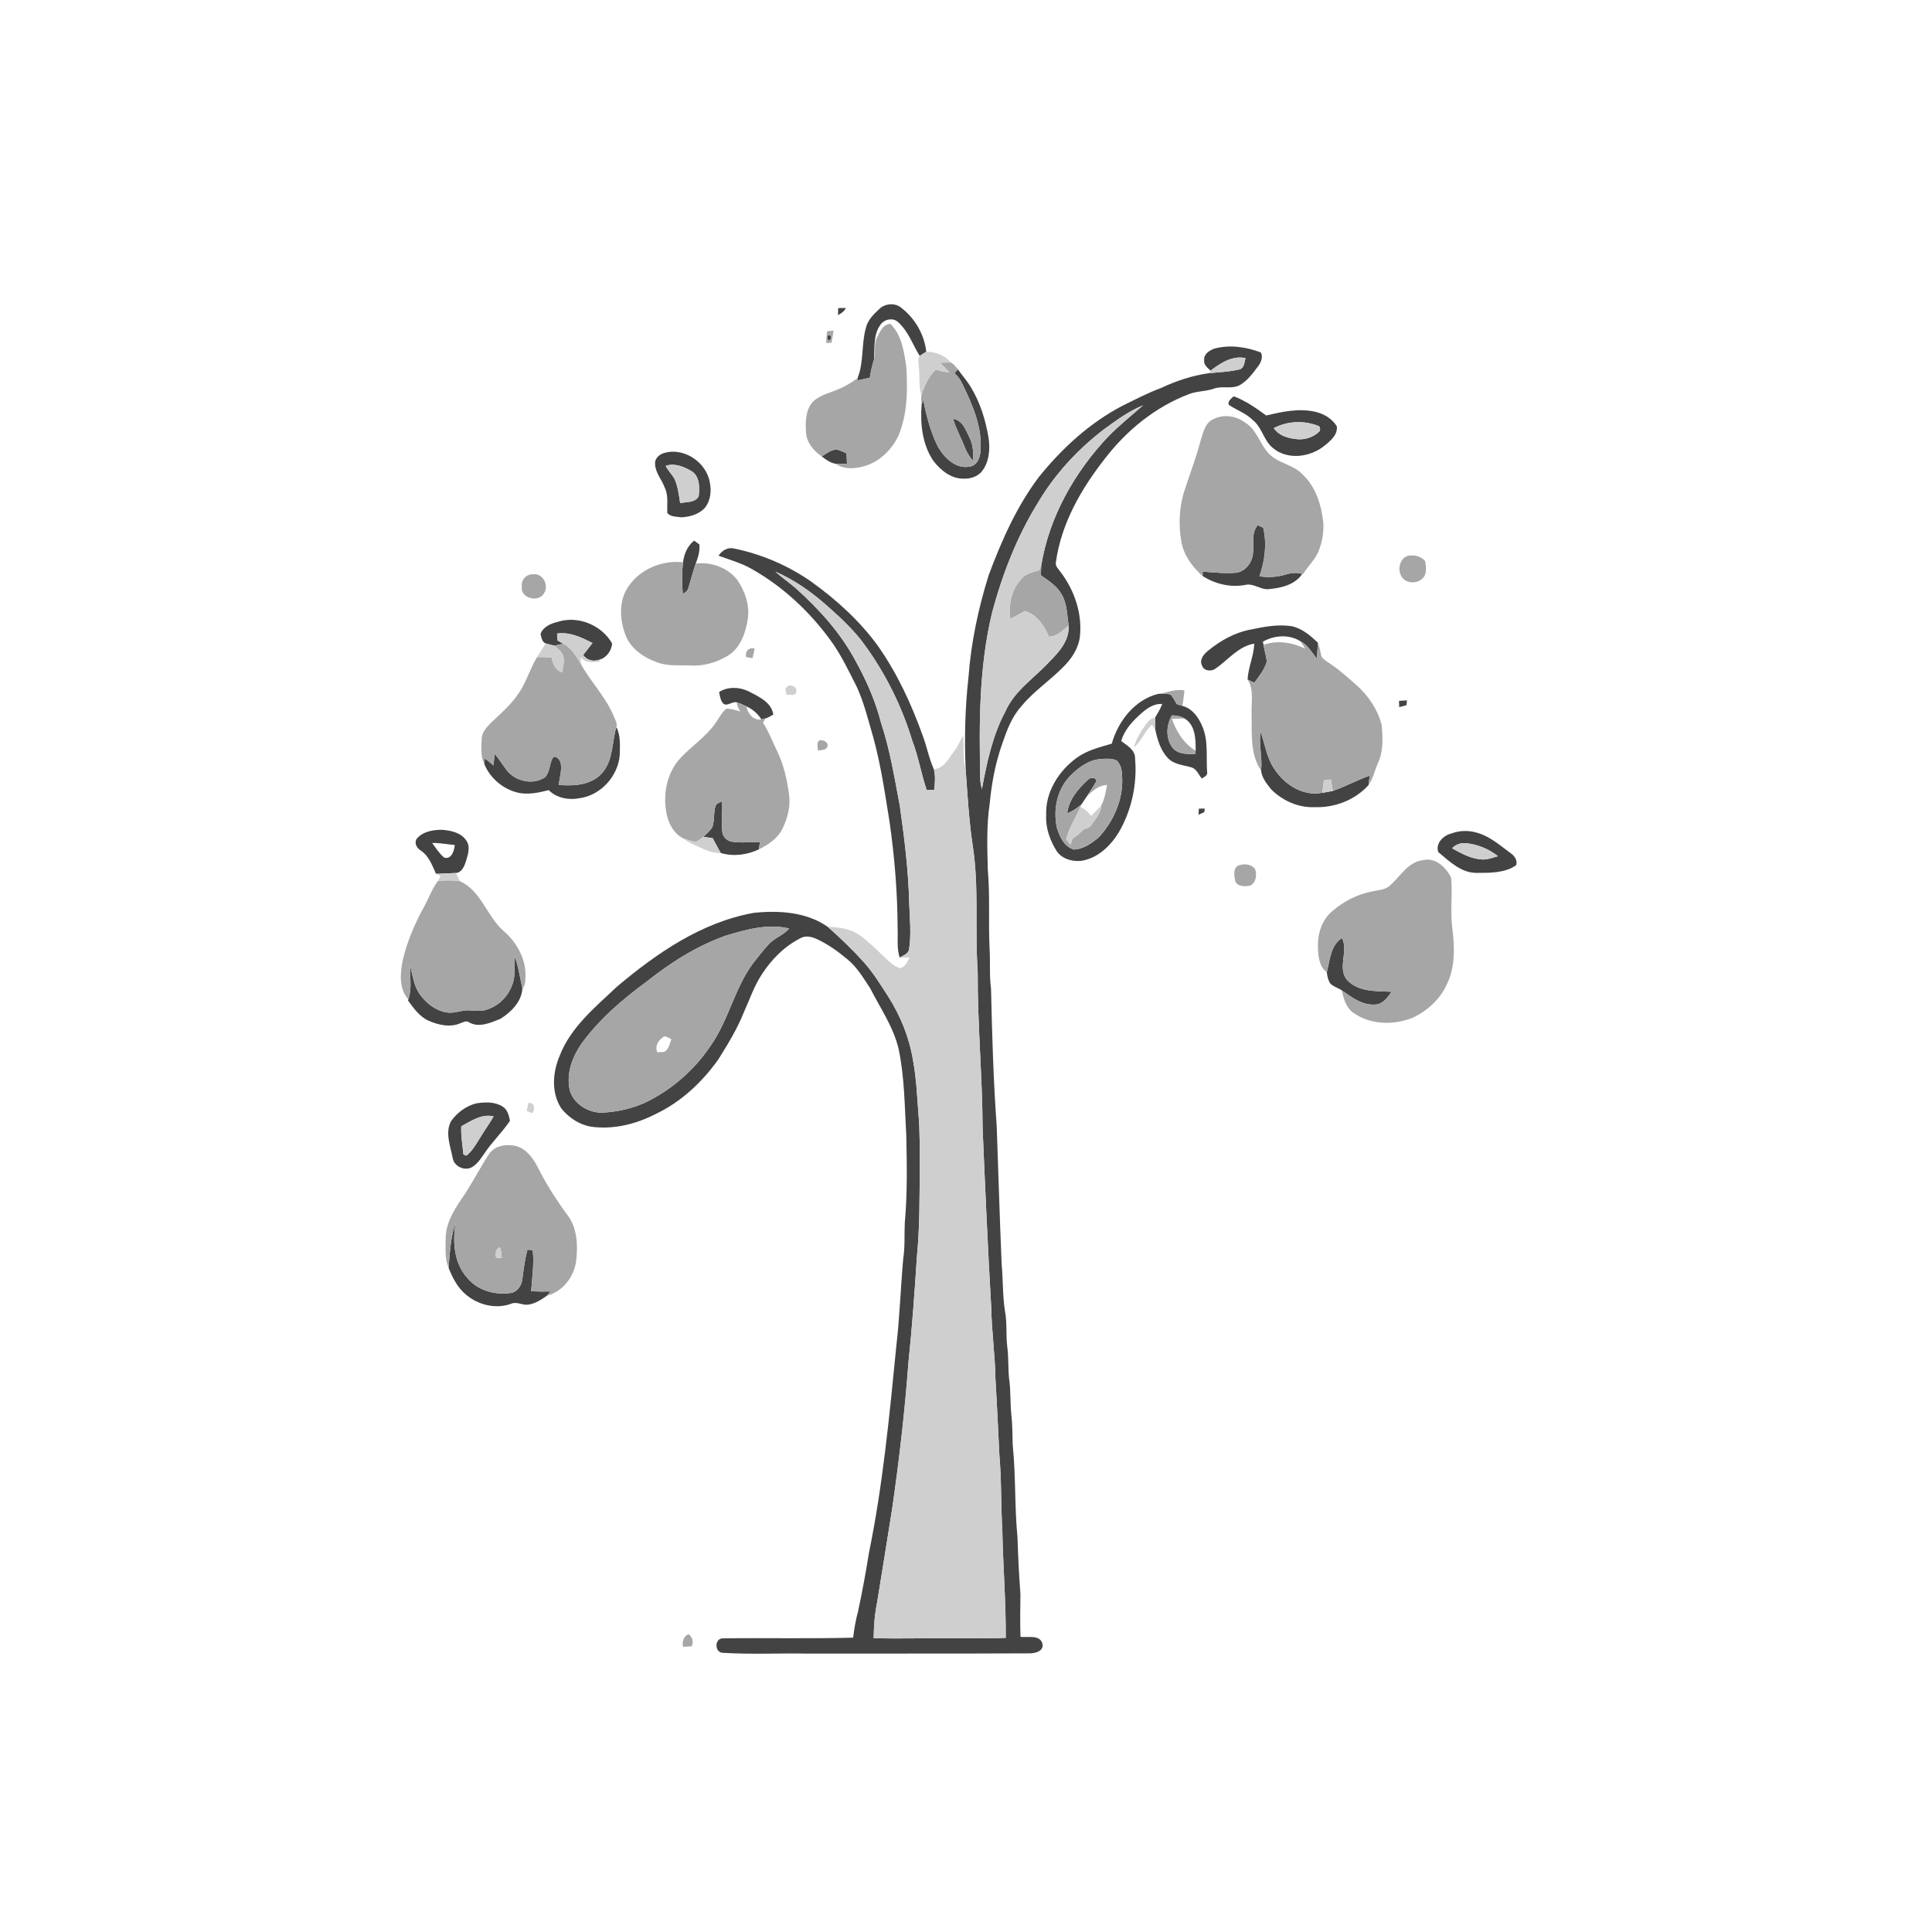 <ns0:svg xmlns:ns0="http://www.w3.org/2000/svg" width="1024pt" height="1024pt" viewBox="0 0 1024 1024" version="1.1">
<ns0:g id="#ffffffff">
<ns0:path fill="#ffffff" opacity="0" d=" M 0.00 0.00 L 1024.00 0.00 L 1024.00 1024.00 L 0.00 1024.00 L 0.00 0.00 M 465.91 163.91 C 462.94 166.65 459.92 169.66 458.95 173.73 C 456.48 182.46 457.93 191.88 454.53 200.42 C 451.29 202.73 447.93 204.94 444.19 206.35 C 439.68 208.32 434.53 209.37 430.89 212.88 C 426.93 217.20 426.88 223.52 427.19 229.03 C 427.43 234.45 431.21 238.98 435.54 241.89 C 437.73 243.67 440.14 245.35 442.98 245.84 C 447.10 248.81 452.58 248.52 457.27 247.29 C 465.64 245.21 472.46 238.74 476.13 231.07 C 480.94 219.79 481.08 207.16 480.42 195.11 C 479.30 186.92 478.11 177.71 471.94 171.65 C 468.02 171.80 466.33 175.97 464.80 178.96 C 463.00 182.52 464.22 186.59 463.30 190.29 C 463.61 184.29 462.84 177.66 466.45 172.44 C 468.29 169.22 473.44 168.05 476.12 170.85 C 481.46 175.64 483.76 182.69 487.46 188.66 C 486.23 190.13 486.95 192.31 486.94 194.07 C 487.65 199.18 486.75 204.46 488.33 209.44 C 488.08 211.05 488.33 212.69 488.49 214.30 C 487.68 224.53 488.78 235.59 494.72 244.27 C 498.57 249.33 504.32 253.93 511.02 253.70 C 514.82 253.80 518.87 252.32 521.01 249.03 C 524.36 244.18 524.80 237.87 523.98 232.19 C 522.44 222.81 519.58 213.51 514.65 205.33 C 512.65 201.93 509.95 199.02 507.75 195.76 C 506.61 194.45 505.56 192.99 504.03 192.12 C 500.80 188.40 495.83 186.38 490.96 186.43 C 489.93 177.38 485.01 168.74 477.78 163.21 C 474.47 160.29 468.93 160.80 465.91 163.91 M 444.28 163.30 C 444.22 164.53 444.17 165.76 444.13 167.00 C 445.84 166.13 447.51 165.08 448.27 163.22 C 446.94 163.23 445.61 163.26 444.28 163.30 M 438.44 175.58 C 438.04 177.65 437.90 179.75 437.94 181.85 C 438.64 181.79 440.04 181.67 440.74 181.60 C 441.12 179.49 441.47 177.36 441.81 175.24 C 440.68 175.35 439.55 175.46 438.44 175.58 M 643.54 184.80 C 641.00 185.79 637.92 187.70 638.23 190.83 C 637.88 193.33 640.00 194.94 641.61 196.45 C 641.39 196.79 640.96 197.47 640.75 197.80 C 632.00 199.04 623.55 201.79 615.58 205.57 C 608.48 208.16 601.80 211.70 595.02 215.01 C 577.66 224.05 562.94 237.56 550.71 252.71 C 538.85 268.43 530.80 286.64 523.97 305.00 C 518.53 322.48 514.68 340.50 513.33 358.78 C 511.50 375.19 511.07 391.74 511.84 408.23 C 510.21 402.21 511.05 395.96 510.48 389.83 C 508.78 392.68 507.61 395.85 505.53 398.47 C 502.59 402.16 500.35 407.34 494.95 407.65 C 492.37 402.01 491.29 395.85 489.11 390.06 C 483.14 373.37 475.67 357.10 465.46 342.55 C 455.74 329.09 443.27 317.82 429.82 308.18 C 417.60 299.67 403.59 293.72 389.02 290.70 C 385.72 289.92 382.57 291.81 380.85 294.54 C 387.01 296.76 393.37 298.56 399.05 301.92 C 415.15 311.12 428.99 324.08 439.93 339.00 C 445.66 346.71 449.72 355.44 454.07 363.96 C 457.94 372.36 460.11 381.41 462.69 390.26 C 466.86 405.17 469.05 420.52 471.51 435.77 C 474.17 454.40 475.69 473.18 475.76 492.00 C 476.02 497.18 475.19 502.54 476.86 507.56 C 478.61 507.51 480.35 507.49 482.11 507.51 C 480.97 509.81 479.74 512.52 477.00 513.22 C 474.18 512.26 471.92 510.22 469.77 508.24 C 465.32 504.02 461.00 499.63 456.07 495.96 C 451.14 492.31 444.80 491.36 438.81 491.30 C 427.48 483.35 412.96 482.45 399.61 483.82 C 371.90 488.73 348.08 505.20 326.97 522.98 C 315.47 533.85 302.45 544.44 296.61 559.65 C 292.89 568.43 292.08 579.26 297.54 587.51 C 301.38 592.34 306.87 595.98 312.98 597.13 C 324.84 598.86 336.94 595.88 347.49 590.46 C 360.90 584.11 372.07 573.66 380.63 561.66 C 385.76 553.50 390.83 545.22 394.38 536.23 C 397.36 529.65 399.68 522.73 403.64 516.65 C 408.79 508.62 415.73 501.56 424.31 497.23 C 427.10 495.67 430.46 496.53 433.18 497.83 C 438.85 500.52 444.02 504.16 448.82 508.19 C 454.12 512.36 457.54 518.28 461.22 523.81 C 466.55 534.36 473.56 544.27 476.28 555.97 C 479.48 571.14 479.47 586.71 480.36 602.12 C 480.67 617.41 480.96 632.75 479.56 648.00 C 479.25 654.42 479.73 660.89 478.71 667.28 C 477.35 682.78 476.83 698.36 475.03 713.83 C 471.42 750.44 467.93 787.18 460.52 823.27 C 458.89 833.56 456.99 843.80 454.81 853.99 C 453.55 858.57 452.76 863.27 452.18 867.99 C 429.19 868.61 406.17 868.06 383.18 868.35 C 378.63 868.33 378.61 875.86 383.11 876.03 C 398.02 876.94 413.04 876.18 428.00 876.44 C 467.01 876.37 506.03 876.50 545.04 876.31 C 548.22 876.45 553.51 875.39 552.48 871.07 C 551.04 866.26 544.68 868.05 540.88 867.57 C 540.64 860.03 540.74 852.49 540.85 844.95 C 540.12 834.98 539.59 824.99 539.30 815.00 C 537.71 798.72 538.44 782.30 536.77 766.03 C 536.57 760.67 536.66 755.29 536.05 749.96 C 535.35 743.45 535.80 736.86 534.80 730.39 C 534.26 724.94 534.62 719.43 533.89 713.99 C 533.06 707.53 533.90 700.93 532.59 694.52 C 531.36 686.39 531.66 678.14 530.90 669.97 C 529.84 645.65 529.18 621.33 528.28 597.01 C 526.52 572.76 525.82 548.44 525.27 524.12 C 524.30 516.91 524.96 509.64 524.48 502.40 C 523.84 488.60 524.77 474.74 523.56 460.98 C 523.26 449.29 522.84 437.51 524.57 425.90 C 525.58 415.15 527.58 404.47 531.18 394.27 C 533.60 387.22 536.24 379.97 541.33 374.34 C 547.80 366.45 556.41 360.77 563.53 353.54 C 567.81 349.30 571.40 344.03 572.30 337.97 C 573.83 325.51 569.55 312.86 561.99 303.01 C 560.96 301.49 559.21 300.08 559.64 298.03 C 562.45 277.46 573.14 258.92 585.82 242.83 C 597.27 227.99 612.35 215.71 629.95 208.98 C 634.33 207.18 639.21 207.55 643.63 205.91 C 648.03 204.39 652.99 206.41 657.20 204.07 C 661.31 201.68 664.15 197.69 666.95 193.95 C 668.41 191.98 669.52 189.14 668.27 186.81 C 660.46 183.82 651.71 182.57 643.54 184.80 M 653.41 210.40 C 652.38 211.48 650.49 212.94 651.33 214.61 C 655.55 217.44 660.57 219.09 664.19 222.81 C 668.98 226.68 669.80 233.53 674.60 237.40 C 682.36 244.05 694.65 242.36 702.13 236.12 C 705.23 233.64 709.06 230.41 708.56 226.01 C 706.06 221.81 701.41 219.12 696.69 218.16 C 688.13 216.33 679.45 218.24 671.13 220.23 C 665.79 216.32 660.29 212.49 654.08 210.09 L 653.41 210.40 M 643.12 222.16 C 638.71 224.08 637.71 229.27 636.39 233.38 C 634.14 242.12 630.87 250.54 628.09 259.11 C 625.05 267.99 624.52 277.67 626.10 286.89 C 627.34 294.25 631.94 300.46 637.41 305.32 C 644.09 309.53 652.20 311.52 660.03 310.01 C 664.20 308.99 667.84 312.42 672.00 312.30 C 678.69 311.72 686.20 310.15 690.22 304.20 L 690.66 304.29 C 693.22 299.99 697.18 296.60 699.00 291.85 C 700.82 287.14 701.69 282.01 701.38 276.96 C 700.36 267.69 697.45 258.11 690.47 251.53 C 685.43 246.00 676.94 245.67 672.08 239.93 C 667.55 234.97 666.02 227.56 659.95 224.00 C 655.19 220.35 648.54 219.39 643.12 222.16 M 351.33 240.32 C 349.04 241.21 346.89 243.33 347.20 245.98 C 347.39 250.67 350.85 254.31 352.38 258.59 C 354.39 262.77 353.44 267.48 353.69 271.93 C 355.46 274.04 358.53 273.75 361.00 274.20 C 365.70 273.98 370.77 272.55 373.89 268.80 C 376.66 265.06 377.15 260.03 376.19 255.59 C 374.30 244.71 362.00 236.63 351.33 240.32 M 362.01 298.02 C 351.26 296.84 339.67 301.40 333.40 310.39 C 328.05 317.59 328.31 327.57 331.19 335.69 C 333.67 343.36 340.80 348.35 348.08 350.97 C 353.78 353.24 360.01 352.44 365.98 352.73 C 372.87 353.17 379.74 351.13 385.63 347.64 C 392.41 343.56 395.25 335.47 396.35 328.03 C 397.41 320.67 394.87 313.27 390.71 307.27 C 385.58 300.74 376.90 297.72 368.76 298.71 C 370.00 295.46 371.05 292.06 370.68 288.54 C 369.74 287.88 368.81 287.21 367.89 286.55 C 364.35 289.33 362.57 293.66 362.01 298.02 M 747.33 294.44 C 742.56 294.74 740.59 300.74 742.38 304.61 C 743.96 309.18 750.49 309.84 753.78 306.78 C 756.51 304.56 755.80 300.53 755.42 297.47 C 753.57 295.07 750.24 294.14 747.33 294.44 M 282.28 304.41 C 278.72 304.35 276.10 307.55 276.56 311.02 C 275.79 317.22 285.63 319.56 288.37 314.39 C 291.16 310.15 287.57 303.43 282.28 304.41 M 295.57 329.61 C 291.91 330.47 287.89 332.18 286.50 336.00 C 286.91 337.77 287.30 340.34 289.21 341.03 C 287.69 343.44 286.17 345.85 284.67 348.26 C 281.35 353.67 279.53 359.81 276.29 365.25 C 272.35 372.08 266.36 377.35 260.67 382.68 C 258.10 385.18 255.27 388.09 255.28 391.94 C 255.07 396.33 254.67 401.03 256.75 405.07 C 259.72 412.32 266.34 417.99 273.90 419.98 C 279.51 421.47 285.33 420.17 290.82 418.79 C 295.02 422.98 301.37 424.19 307.06 423.08 C 318.39 421.61 327.70 411.32 328.49 400.01 C 328.59 395.07 328.98 389.88 326.70 385.32 C 327.34 383.32 326.00 381.44 325.33 379.64 C 321.13 369.47 313.19 361.57 307.91 352.01 C 307.87 350.73 307.84 349.46 307.81 348.19 C 310.04 351.68 314.35 350.88 317.89 350.73 L 317.70 349.64 C 321.51 348.65 324.14 344.84 324.45 341.06 C 318.93 331.33 306.31 326.08 295.57 329.61 M 662.74 333.71 C 654.30 335.30 646.63 339.67 640.07 345.08 C 637.91 346.85 635.59 349.83 637.10 352.71 C 637.91 355.47 641.41 355.95 643.67 354.76 C 650.62 350.23 656.17 342.51 664.79 341.14 C 664.54 347.64 661.59 353.67 661.24 360.17 C 664.90 365.79 663.03 372.71 663.39 379.00 C 663.55 388.86 662.53 399.86 668.42 408.41 C 668.75 412.21 671.39 415.40 673.68 418.30 C 679.73 424.44 688.31 428.23 697.01 427.81 C 707.57 428.13 718.16 424.01 725.33 416.16 C 727.86 412.65 728.61 408.29 730.37 404.41 C 733.30 398.13 732.89 390.98 732.32 384.26 C 730.20 376.05 725.24 368.69 718.92 363.09 C 714.10 358.84 709.30 354.53 703.88 351.06 C 702.60 350.06 700.98 349.22 700.33 347.67 C 699.75 345.32 699.49 342.88 698.52 340.64 C 694.59 336.94 690.28 333.17 684.87 331.96 C 677.47 330.70 669.98 332.21 662.74 333.71 M 395.50 348.28 C 396.61 348.46 397.74 348.64 398.86 348.82 C 399.26 347.15 399.62 345.47 399.98 343.80 C 396.98 342.81 394.69 345.40 395.50 348.28 M 417.13 364.10 C 415.55 365.09 416.77 366.89 416.86 368.29 C 418.44 367.92 421.64 369.17 421.99 366.86 C 423.01 364.34 418.79 362.01 417.13 364.10 M 381.15 366.78 C 381.55 368.63 381.70 370.66 382.86 372.26 C 384.76 375.28 387.89 371.52 390.51 372.26 C 390.69 374.03 391.36 375.67 392.42 377.09 C 390.01 376.40 387.57 375.66 385.06 375.55 C 382.48 377.57 381.14 380.67 379.22 383.24 C 373.96 390.91 365.81 395.83 359.77 402.78 C 353.12 410.66 351.30 421.75 353.37 431.67 C 354.44 436.72 357.16 441.70 361.84 444.22 C 363.61 445.53 365.49 446.70 367.52 447.58 C 372.17 449.57 376.74 452.40 382.00 452.09 C 388.67 454.10 396.02 453.16 402.25 450.15 C 407.16 447.72 412.05 444.52 414.60 439.48 C 417.44 433.84 419.09 427.38 418.21 421.06 C 417.13 413.16 415.38 405.26 411.88 398.05 C 409.37 393.06 407.48 387.74 404.42 383.04 C 404.85 382.28 405.29 381.53 405.73 380.78 C 407.23 380.34 408.53 379.46 409.87 378.70 C 408.95 372.60 402.91 369.57 397.97 367.05 C 392.90 364.16 386.21 363.55 381.15 366.78 M 613.85 367.77 C 601.41 370.87 592.62 382.23 589.26 394.16 C 582.84 396.05 576.12 397.66 570.64 401.69 C 561.09 408.62 553.99 419.91 554.50 432.00 C 554.09 438.77 556.49 445.36 560.02 451.03 C 562.75 455.21 568.27 456.77 573.02 456.27 C 581.76 454.97 588.64 448.34 593.05 441.03 C 599.83 429.34 602.80 415.49 601.61 402.04 C 601.75 397.39 597.35 395.22 594.26 392.74 C 595.81 387.46 599.46 383.11 603.44 379.44 C 606.90 376.23 610.95 372.77 616.00 373.14 C 615.08 375.63 613.70 377.89 612.35 380.15 C 610.94 380.73 609.40 381.22 608.48 382.51 C 605.25 386.59 602.32 391.09 600.94 396.16 C 605.10 392.97 606.65 387.55 610.57 384.06 C 611.16 384.97 611.75 385.88 612.35 386.79 C 613.47 392.18 615.20 397.84 619.09 401.91 C 622.33 405.21 627.12 405.46 631.31 406.68 C 634.24 407.40 635.22 410.57 637.00 412.65 C 638.31 411.72 640.36 410.98 639.77 408.97 C 639.24 400.92 640.54 392.43 637.18 384.83 C 635.21 380.17 631.90 375.49 626.74 374.15 C 627.17 371.43 627.50 368.70 627.78 365.97 C 623.08 364.92 618.49 367.23 613.85 367.77 M 741.50 371.47 C 741.53 372.57 741.56 373.68 741.61 374.79 C 742.90 374.41 744.23 374.16 745.52 373.74 C 745.56 373.10 745.64 371.84 745.68 371.21 C 744.28 371.29 742.89 371.38 741.50 371.47 M 434.42 392.38 C 432.56 393.50 433.60 395.91 433.39 397.67 C 435.29 397.61 437.70 397.76 438.60 395.67 C 439.21 393.40 436.37 391.94 434.42 392.38 M 635.41 428.60 C 635.34 429.67 635.28 430.75 635.24 431.83 C 636.25 431.36 637.28 430.89 638.31 430.43 C 638.37 429.96 638.49 429.03 638.55 428.57 C 637.49 428.58 636.45 428.59 635.41 428.60 M 220.73 444.75 C 219.50 447.21 221.00 449.57 223.11 450.88 C 227.36 453.71 229.08 458.70 231.10 463.14 C 231.90 463.53 232.70 463.93 233.51 464.34 C 233.07 465.16 232.63 465.99 232.19 466.82 C 229.13 470.84 227.42 475.62 225.06 480.04 C 219.96 489.26 215.71 499.06 213.36 509.36 C 212.09 516.08 211.45 524.26 216.44 529.70 L 216.27 530.31 C 219.24 534.38 222.29 538.77 227.04 540.94 C 232.33 543.32 238.74 544.76 244.25 542.23 C 245.55 541.83 246.99 540.87 248.34 541.69 C 253.62 545.00 259.96 542.12 265.15 540.04 C 270.85 536.52 276.38 531.05 276.89 524.00 C 278.12 522.64 278.39 520.80 278.45 519.04 C 279.34 509.14 274.13 499.54 266.73 493.26 C 257.99 485.47 254.98 472.15 243.76 467.04 C 243.06 465.59 242.37 464.13 241.67 462.69 C 244.68 462.48 246.07 459.23 246.89 456.74 C 247.91 453.20 249.51 449.06 247.25 445.66 C 244.49 441.25 238.84 440.12 234.02 439.80 C 229.27 439.82 223.83 440.79 220.73 444.75 M 769.45 441.71 C 765.08 442.72 760.75 446.91 762.28 451.58 C 768.24 456.55 774.57 462.84 782.92 462.65 C 789.89 462.65 797.71 462.73 803.63 458.55 C 804.33 456.05 802.81 453.67 800.80 452.31 C 795.28 448.27 790.00 443.49 783.31 441.51 C 778.83 440.04 773.87 440.05 769.45 441.71 M 737.04 469.05 C 734.53 471.68 730.70 471.67 727.40 472.46 C 719.46 473.90 712.08 477.75 706.03 483.03 C 700.54 487.63 698.31 495.05 698.53 502.02 C 698.65 506.76 699.15 512.28 703.26 515.38 C 703.43 517.34 703.93 519.31 704.90 521.04 C 706.49 522.96 709.14 523.47 711.13 524.90 C 712.17 529.23 713.36 534.04 717.22 536.76 C 726.25 543.21 738.45 543.46 748.55 539.52 C 756.38 535.86 763.26 529.73 766.84 521.76 C 771.57 512.20 770.93 501.15 769.62 490.87 C 768.65 482.31 769.95 473.65 769.12 465.11 C 766.39 459.65 760.67 454.16 754.04 455.94 C 746.29 456.91 742.33 464.29 737.04 469.05 M 657.37 458.44 C 653.19 459.25 654.12 464.27 654.79 467.32 C 656.19 470.04 659.94 469.90 662.53 469.41 C 665.74 467.94 666.30 463.76 665.26 460.74 C 663.57 458.20 660.12 457.70 657.37 458.44 M 252.47 584.80 C 247.07 586.12 242.32 589.71 239.10 594.18 C 235.74 600.44 238.77 607.48 239.95 613.91 C 240.77 618.41 246.68 620.97 250.49 618.41 C 253.13 616.77 254.83 614.08 256.57 611.59 C 260.64 605.36 266.20 600.23 270.29 594.04 C 269.77 591.26 269.00 588.10 266.42 586.52 C 262.31 583.86 257.11 584.09 252.47 584.80 M 280.00 584.63 C 279.72 586.01 279.46 587.41 279.18 588.82 C 280.15 589.22 281.13 589.62 282.11 590.04 C 283.76 587.85 283.50 584.17 280.00 584.63 M 258.99 611.99 C 253.94 619.70 249.86 628.02 244.55 635.56 C 240.24 641.91 236.03 649.03 236.21 656.97 C 236.16 661.99 235.75 667.24 237.76 671.98 C 239.85 677.21 242.48 682.45 246.90 686.11 C 253.37 691.66 262.78 694.02 270.92 691.02 C 273.91 689.67 276.94 692.00 280.04 691.47 C 283.67 690.96 286.88 688.87 289.82 686.79 C 298.36 684.59 304.42 676.59 305.42 668.00 C 306.34 659.92 305.95 650.88 300.86 644.15 C 295.00 636.15 289.59 627.79 285.15 618.91 C 282.66 614.05 279.16 609.05 273.64 607.44 C 268.50 606.19 261.96 607.10 258.99 611.99 M 362.04 872.85 C 363.56 872.76 365.09 872.66 366.63 872.59 C 367.70 870.10 367.04 867.85 365.01 866.12 C 362.18 867.25 361.46 870.09 362.04 872.85 Z" />
<ns0:path fill="#ffffff" opacity="0" d=" M 669.37 340.12 C 675.35 336.63 683.19 336.12 689.19 339.82 C 690.09 341.12 690.93 342.46 691.80 343.80 C 684.93 340.54 676.99 339.12 669.68 341.81 C 669.60 341.38 669.45 340.54 669.37 340.12 Z" />
<ns0:path fill="#ffffff" opacity="0" d=" M 403.57 381.28 C 399.37 382.08 396.24 378.19 395.66 374.40 C 398.90 375.89 401.65 378.27 403.57 381.28 Z" />
<ns0:path fill="#ffffff" opacity="0" d=" M 621.13 380.97 C 623.39 380.90 625.65 380.84 627.92 380.87 C 633.68 384.36 633.76 391.93 633.72 397.88 C 627.48 394.23 623.42 387.68 621.13 380.97 Z" />
<ns0:path fill="#ffffff" opacity="0" d=" M 576.07 422.08 C 579.04 419.21 582.35 416.15 586.75 416.07 C 586.10 419.72 585.49 423.48 583.74 426.80 C 582.02 428.81 580.11 430.66 578.22 432.50 C 576.86 430.38 574.93 428.76 572.67 427.67 C 572.82 427.31 573.13 426.59 573.29 426.23 C 574.18 424.83 575.10 423.44 576.07 422.08 Z" />
<ns0:path fill="#ffffff" opacity="0" d=" M 229.03 446.78 C 233.06 446.69 237.03 447.54 241.04 447.87 C 240.76 450.86 239.37 455.61 235.44 454.57 C 232.84 452.39 231.01 449.48 229.03 446.78 Z" />
<ns0:path fill="#ffffff" opacity="0" d=" M 351.03 550.05 C 352.42 548.34 354.34 550.23 355.83 550.76 C 355.13 552.67 354.72 554.77 353.44 556.41 C 352.33 558.13 350.05 557.44 348.35 557.72 C 347.14 554.74 348.55 551.82 351.03 550.05 Z" />
</ns0:g>
<ns0:g id="#434343ff">
<ns0:path fill="#434343" opacity="1.00" d=" M 465.91 163.91 C 468.93 160.80 474.47 160.29 477.78 163.21 C 485.01 168.74 489.93 177.38 490.96 186.43 C 489.75 187.11 488.59 187.86 487.46 188.66 C 483.76 182.69 481.46 175.64 476.12 170.85 C 473.44 168.05 468.29 169.22 466.45 172.44 C 462.84 177.66 463.61 184.29 463.30 190.29 C 462.29 193.53 461.51 196.84 461.03 200.21 C 458.85 200.68 456.67 201.20 454.48 201.62 C 454.49 201.32 454.51 200.72 454.53 200.42 C 457.93 191.88 456.48 182.46 458.95 173.73 C 459.92 169.66 462.94 166.65 465.91 163.91 Z" />
<ns0:path fill="#434343" opacity="1.00" d=" M 444.28 163.30 C 445.61 163.26 446.94 163.23 448.27 163.22 C 447.51 165.08 445.84 166.13 444.13 167.00 C 444.17 165.76 444.22 164.53 444.28 163.30 Z" />
<ns0:path fill="#434343" opacity="1.00" d=" M 439.19 177.62 C 440.66 177.24 440.82 179.71 439.73 180.23 C 438.25 180.61 438.06 178.12 439.19 177.62 Z" />
<ns0:path fill="#434343" opacity="1.00" d=" M 643.54 184.80 C 651.71 182.57 660.46 183.82 668.27 186.81 C 669.52 189.14 668.41 191.98 666.95 193.95 C 664.15 197.69 661.31 201.68 657.20 204.07 C 652.99 206.41 648.03 204.39 643.63 205.91 C 639.21 207.55 634.33 207.18 629.95 208.98 C 612.35 215.71 597.27 227.99 585.82 242.83 C 573.14 258.92 562.45 277.46 559.64 298.03 C 559.21 300.08 560.96 301.49 561.99 303.01 C 569.55 312.86 573.83 325.51 572.30 337.97 C 571.40 344.03 567.81 349.30 563.53 353.54 C 556.41 360.77 547.80 366.45 541.33 374.34 C 536.24 379.97 533.60 387.22 531.18 394.27 C 527.58 404.47 525.58 415.15 524.57 425.90 C 522.84 437.51 523.26 449.29 523.56 460.98 C 524.77 474.74 523.84 488.60 524.48 502.40 C 524.96 509.64 524.30 516.91 525.27 524.12 C 525.82 548.44 526.52 572.76 528.28 597.01 C 529.18 621.33 529.84 645.65 530.90 669.97 C 531.66 678.14 531.36 686.39 532.59 694.52 C 533.90 700.93 533.06 707.53 533.89 713.99 C 534.62 719.43 534.26 724.94 534.80 730.39 C 535.80 736.86 535.35 743.45 536.05 749.96 C 536.66 755.29 536.57 760.67 536.77 766.03 C 538.44 782.30 537.71 798.72 539.30 815.00 C 539.59 824.99 540.12 834.98 540.85 844.95 C 540.74 852.49 540.64 860.03 540.88 867.57 C 544.68 868.05 551.04 866.26 552.48 871.07 C 553.51 875.39 548.22 876.45 545.04 876.31 C 506.03 876.50 467.01 876.37 428.00 876.44 C 413.04 876.18 398.02 876.94 383.11 876.03 C 378.61 875.86 378.63 868.33 383.18 868.35 C 406.17 868.06 429.19 868.61 452.18 867.99 C 452.76 863.27 453.55 858.57 454.81 853.99 C 456.99 843.80 458.89 833.56 460.52 823.27 C 467.93 787.18 471.42 750.44 475.03 713.83 C 476.83 698.36 477.35 682.78 478.71 667.28 C 479.73 660.89 479.25 654.42 479.56 648.00 C 480.96 632.75 480.67 617.41 480.36 602.12 C 479.47 586.71 479.48 571.14 476.28 555.97 C 473.56 544.27 466.55 534.36 461.22 523.81 C 457.54 518.28 454.12 512.36 448.82 508.19 C 444.02 504.16 438.85 500.52 433.18 497.83 C 430.46 496.53 427.10 495.67 424.31 497.23 C 415.73 501.56 408.79 508.62 403.64 516.65 C 399.68 522.73 397.36 529.65 394.38 536.23 C 390.83 545.22 385.76 553.50 380.63 561.66 C 372.07 573.66 360.90 584.11 347.49 590.46 C 336.94 595.88 324.84 598.86 312.98 597.13 C 306.87 595.98 301.38 592.34 297.54 587.51 C 292.08 579.26 292.89 568.43 296.61 559.65 C 302.45 544.44 315.47 533.85 326.97 522.98 C 348.08 505.20 371.90 488.73 399.61 483.82 C 412.96 482.45 427.48 483.35 438.81 491.30 C 445.30 497.08 451.62 503.08 457.46 509.54 C 462.61 515.22 466.64 521.78 470.79 528.20 C 477.39 538.57 482.06 550.22 483.98 562.38 C 485.70 571.61 486.07 581.02 486.79 590.37 C 487.67 599.88 487.39 609.45 487.48 619.00 C 487.36 634.66 487.52 650.35 485.99 665.95 C 484.77 684.66 483.47 703.36 481.50 722.01 C 479.60 747.81 476.62 773.54 472.94 799.15 C 470.33 815.83 467.59 832.49 464.92 849.16 C 463.62 855.46 463.13 861.88 463.06 868.31 C 476.37 868.58 489.68 868.22 503.00 868.31 C 513.02 868.16 523.05 868.56 533.06 868.08 C 533.20 849.05 531.62 830.04 531.25 811.01 C 530.45 797.93 530.87 784.79 529.72 771.73 C 529.03 758.14 528.45 744.54 527.61 730.96 C 527.44 718.29 525.59 705.72 525.38 693.06 C 523.56 661.39 522.14 629.70 520.80 598.00 C 520.68 570.30 518.05 542.69 518.20 514.99 C 516.63 492.73 518.99 470.25 515.55 448.12 C 513.55 434.90 512.84 421.54 511.84 408.23 C 511.07 391.74 511.50 375.19 513.33 358.78 C 514.68 340.50 518.53 322.48 523.97 305.00 C 530.80 286.64 538.85 268.43 550.71 252.71 C 562.94 237.56 577.66 224.05 595.02 215.01 C 601.80 211.70 608.48 208.16 615.58 205.57 C 623.55 201.79 632.00 199.04 640.75 197.80 C 646.09 197.27 651.51 197.08 656.76 195.84 C 659.54 195.28 659.53 191.98 660.13 189.81 C 653.14 188.32 646.90 192.45 641.61 196.45 C 640.00 194.94 637.88 193.33 638.23 190.83 C 637.92 187.70 641.00 185.79 643.54 184.80 M 584.81 227.78 C 571.09 238.38 559.08 251.33 550.23 266.28 C 539.02 284.35 531.26 304.37 525.79 324.86 C 518.87 353.69 518.92 383.56 519.57 413.03 C 519.62 414.79 519.98 416.52 520.43 418.22 C 523.07 404.08 526.06 389.74 532.94 376.95 C 537.86 365.84 548.53 359.18 556.45 350.44 C 561.52 345.40 566.87 339.26 566.39 331.61 C 565.55 325.87 565.62 319.67 562.42 314.61 C 559.90 310.32 555.56 307.69 551.63 304.87 C 551.74 303.17 551.86 301.46 551.86 299.76 C 556.09 273.93 569.55 250.29 587.37 231.38 C 593.16 225.45 599.66 220.30 605.86 214.82 C 598.17 217.92 591.49 222.97 584.81 227.78 M 384.85 495.85 C 369.36 501.32 355.27 510.26 342.49 520.47 C 329.72 529.82 317.54 540.31 308.20 553.18 C 303.80 559.53 300.72 567.18 301.54 575.04 C 302.01 583.71 310.80 589.86 319.04 589.73 C 326.77 589.40 334.49 587.70 341.58 584.58 C 355.63 577.91 367.83 567.38 376.50 554.47 C 386.06 541.05 389.19 524.22 398.88 510.89 C 401.71 507.38 404.39 503.74 407.47 500.45 C 410.62 497.09 415.25 495.62 418.30 492.14 C 407.09 489.40 395.59 492.66 384.85 495.85 Z" />
<ns0:path fill="#434343" opacity="1.00" d=" M 505.90 197.74 C 506.49 197.06 507.10 196.40 507.75 195.76 C 509.95 199.02 512.65 201.93 514.65 205.33 C 519.58 213.51 522.44 222.81 523.98 232.19 C 524.80 237.87 524.36 244.18 521.01 249.03 C 518.87 252.32 514.82 253.80 511.02 253.70 C 504.32 253.93 498.57 249.33 494.72 244.27 C 488.78 235.59 487.68 224.53 488.49 214.30 C 488.76 213.52 489.05 212.75 489.35 211.98 C 491.05 220.50 493.22 229.06 497.16 236.84 C 500.57 242.67 506.57 248.74 513.97 247.30 C 517.90 246.75 519.53 242.50 519.69 239.01 C 520.71 226.64 515.57 214.84 510.29 203.96 C 509.29 201.59 507.75 199.51 505.90 197.74 Z" />
<ns0:path fill="#434343" opacity="1.00" d=" M 653.41 210.40 L 654.08 210.09 C 660.29 212.49 665.79 216.32 671.13 220.23 C 679.45 218.24 688.13 216.33 696.69 218.16 C 701.41 219.12 706.06 221.81 708.56 226.01 C 709.06 230.41 705.23 233.64 702.13 236.12 C 694.65 242.36 682.36 244.05 674.60 237.40 C 669.80 233.53 668.98 226.68 664.19 222.81 C 660.57 219.09 655.55 217.44 651.33 214.61 C 650.49 212.94 652.38 211.48 653.41 210.40 M 675.14 226.91 C 677.70 230.77 682.34 232.20 686.72 232.68 C 691.10 233.33 695.79 231.97 699.02 228.91 C 700.00 228.23 699.72 226.80 699.19 225.93 C 691.46 222.72 682.57 223.03 675.14 226.91 Z" />
<ns0:path fill="#434343" opacity="1.00" d=" M 505.14 221.96 C 510.19 222.72 511.96 228.06 513.90 232.05 C 515.80 235.80 516.00 240.05 515.65 244.16 C 513.75 242.00 512.27 239.50 511.25 236.82 C 509.33 231.81 506.63 227.12 505.14 221.96 Z" />
<ns0:path fill="#434343" opacity="1.00" d=" M 435.54 241.89 C 437.89 240.47 440.19 238.61 443.00 238.27 C 445.03 238.44 446.83 239.51 448.69 240.27 C 448.75 242.11 448.82 243.94 448.90 245.78 C 446.92 245.80 444.95 245.87 442.98 245.84 C 440.14 245.35 437.73 243.67 435.54 241.89 Z" />
<ns0:path fill="#434343" opacity="1.00" d=" M 351.33 240.32 C 362.00 236.63 374.30 244.71 376.19 255.59 C 377.15 260.03 376.66 265.06 373.89 268.80 C 370.77 272.55 365.70 273.98 361.00 274.20 C 358.53 273.75 355.46 274.04 353.69 271.93 C 353.44 267.48 354.39 262.77 352.38 258.59 C 350.85 254.31 347.39 250.67 347.20 245.98 C 346.89 243.33 349.04 241.21 351.33 240.32 M 352.83 246.92 C 354.04 249.35 355.99 251.28 357.39 253.60 C 359.33 257.69 359.79 262.28 360.51 266.70 C 363.82 265.88 368.59 266.56 370.33 262.96 C 370.88 258.37 370.90 252.30 366.39 249.62 C 362.35 247.33 357.48 245.28 352.83 246.92 Z" />
<ns0:path fill="#434343" opacity="1.00" d=" M 664.11 293.06 C 664.73 288.14 663.05 282.50 666.62 278.39 C 667.35 278.71 668.80 279.36 669.52 279.69 C 671.56 288.24 670.42 297.21 667.52 305.43 C 672.18 306.17 676.96 305.87 681.48 304.50 C 684.32 303.59 687.33 303.34 690.22 304.20 C 686.20 310.15 678.69 311.72 672.00 312.30 C 667.84 312.42 664.20 308.99 660.03 310.01 C 652.20 311.52 644.09 309.53 637.41 305.32 C 637.42 304.73 637.44 303.56 637.44 302.97 C 643.52 303.40 649.65 304.13 655.75 303.51 C 660.42 302.47 663.93 297.78 664.11 293.06 Z" />
<ns0:path fill="#434343" opacity="1.00" d=" M 362.01 298.02 C 362.57 293.66 364.35 289.33 367.89 286.55 C 368.81 287.21 369.74 287.88 370.68 288.54 C 371.05 292.06 370.00 295.46 368.76 298.71 C 367.19 302.98 366.23 307.44 364.80 311.75 C 364.48 313.29 363.01 313.99 361.92 314.93 C 361.36 309.31 361.36 303.63 362.01 298.02 Z" />
<ns0:path fill="#434343" opacity="1.00" d=" M 380.85 294.54 C 382.57 291.81 385.72 289.92 389.02 290.70 C 403.59 293.72 417.60 299.67 429.82 308.18 C 443.27 317.82 455.74 329.09 465.46 342.55 C 475.67 357.10 483.14 373.37 489.11 390.06 C 491.29 395.85 492.37 402.01 494.95 407.65 C 495.91 411.26 495.53 415.03 495.14 418.69 C 493.80 418.69 492.47 418.70 491.15 418.70 C 488.23 410.11 486.81 401.07 483.52 392.59 C 478.01 374.39 469.44 357.14 458.26 341.77 C 452.87 334.25 446.04 327.94 439.17 321.80 C 430.74 314.23 421.39 307.48 410.96 302.97 C 414.30 306.02 418.04 308.59 421.49 311.52 C 434.22 322.91 445.92 335.82 453.87 351.05 C 459.50 361.20 464.12 371.94 467.00 383.21 C 471.76 397.48 474.10 412.35 476.92 427.08 C 479.35 444.29 481.51 461.58 481.91 478.98 C 482.16 486.91 483.08 494.95 481.86 502.84 C 481.67 505.55 478.77 506.32 476.86 507.56 C 475.19 502.54 476.02 497.18 475.76 492.00 C 475.69 473.18 474.17 454.40 471.51 435.77 C 469.05 420.52 466.86 405.17 462.69 390.26 C 460.11 381.41 457.94 372.36 454.07 363.96 C 449.72 355.44 445.66 346.71 439.93 339.00 C 428.99 324.08 415.15 311.12 399.05 301.92 C 393.37 298.56 387.01 296.76 380.85 294.54 Z" />
<ns0:path fill="#434343" opacity="1.00" d=" M 295.57 329.61 C 306.31 326.08 318.93 331.33 324.45 341.06 C 324.14 344.84 321.51 348.65 317.70 349.64 C 314.45 350.84 311.13 349.96 309.07 347.18 C 310.73 345.07 312.37 342.94 314.03 340.83 C 308.25 337.84 301.95 334.81 295.25 335.80 C 295.33 337.02 295.42 338.25 295.52 339.48 C 296.48 340.02 297.44 340.58 298.41 341.14 C 296.91 341.52 295.41 341.90 293.90 342.22 C 292.33 341.84 290.76 341.47 289.21 341.03 C 287.30 340.34 286.91 337.77 286.50 336.00 C 287.89 332.18 291.91 330.47 295.57 329.61 Z" />
<ns0:path fill="#434343" opacity="1.00" d=" M 662.74 333.71 C 669.98 332.21 677.47 330.70 684.87 331.96 C 690.28 333.17 694.59 336.94 698.52 340.64 C 698.34 343.46 698.21 346.28 697.98 349.11 C 695.30 345.79 693.11 341.84 689.19 339.82 C 683.19 336.12 675.35 336.63 669.37 340.12 C 669.45 340.54 669.60 341.38 669.68 341.81 C 670.13 344.81 671.19 347.71 671.41 350.75 C 670.18 354.94 667.33 358.40 664.79 361.88 C 663.60 361.30 662.42 360.74 661.24 360.17 C 661.59 353.67 664.54 347.64 664.79 341.14 C 656.17 342.51 650.62 350.23 643.67 354.76 C 641.41 355.95 637.91 355.47 637.10 352.71 C 635.59 349.83 637.91 346.85 640.07 345.08 C 646.63 339.67 654.30 335.30 662.74 333.71 Z" />
<ns0:path fill="#434343" opacity="1.00" d=" M 381.15 366.78 C 386.21 363.55 392.90 364.16 397.97 367.05 C 402.91 369.57 408.95 372.60 409.87 378.70 C 408.53 379.46 407.23 380.34 405.73 380.78 C 405.19 380.90 404.11 381.16 403.57 381.28 C 401.65 378.27 398.90 375.89 395.66 374.40 C 394.01 373.55 392.27 372.84 390.51 372.26 C 387.89 371.52 384.76 375.28 382.86 372.26 C 381.70 370.66 381.55 368.63 381.15 366.78 Z" />
<ns0:path fill="#434343" opacity="1.00" d=" M 589.26 394.16 C 592.62 382.23 601.41 370.87 613.85 367.77 C 616.06 367.69 618.44 367.34 620.54 368.24 C 621.81 369.73 622.70 371.49 623.68 373.17 C 624.69 373.49 625.71 373.82 626.74 374.15 C 631.90 375.49 635.21 380.17 637.18 384.83 C 640.54 392.43 639.24 400.92 639.77 408.97 C 640.36 410.98 638.31 411.72 637.00 412.65 C 635.22 410.57 634.24 407.40 631.31 406.68 C 627.12 405.46 622.33 405.21 619.09 401.91 C 615.20 397.84 613.47 392.18 612.35 386.79 C 612.19 384.58 612.17 382.36 612.35 380.15 C 613.70 377.89 615.08 375.63 616.00 373.14 C 610.95 372.77 606.90 376.23 603.44 379.44 C 599.46 383.11 595.81 387.46 594.26 392.74 C 597.35 395.22 601.75 397.39 601.61 402.04 C 602.80 415.49 599.83 429.34 593.05 441.03 C 588.64 448.34 581.76 454.97 573.02 456.27 C 568.27 456.77 562.75 455.21 560.02 451.03 C 556.49 445.36 554.09 438.77 554.50 432.00 C 553.99 419.91 561.09 408.62 570.64 401.69 C 576.12 397.66 582.84 396.05 589.26 394.16 M 621.20 379.13 C 618.02 384.31 617.75 391.51 621.56 396.42 C 624.47 399.86 629.42 399.75 633.53 399.56 C 633.58 399.14 633.67 398.30 633.72 397.88 C 633.76 391.93 633.68 384.36 627.92 380.87 C 625.94 379.50 623.51 379.34 621.20 379.13 M 583.33 402.32 C 576.69 402.78 571.19 407.15 566.74 411.75 C 560.16 418.89 558.10 429.49 560.21 438.82 C 561.60 443.47 564.06 448.74 569.11 450.26 C 574.24 450.11 578.83 446.89 582.57 443.59 C 590.12 435.30 595.08 424.29 594.80 412.95 C 594.74 409.53 594.56 405.57 591.88 403.08 C 589.21 401.86 586.17 402.09 583.33 402.32 Z" />
<ns0:path fill="#434343" opacity="1.00" d=" M 741.50 371.47 C 742.89 371.38 744.28 371.29 745.68 371.21 C 745.64 371.84 745.56 373.10 745.52 373.74 C 744.23 374.16 742.90 374.41 741.61 374.79 C 741.56 373.68 741.53 372.57 741.50 371.47 Z" />
<ns0:path fill="#434343" opacity="1.00" d=" M 319.84 408.84 C 325.09 402.07 324.33 393.12 326.70 385.32 C 328.98 389.88 328.59 395.07 328.49 400.01 C 327.70 411.32 318.39 421.61 307.06 423.08 C 301.37 424.19 295.02 422.98 290.82 418.79 C 285.33 420.17 279.51 421.47 273.90 419.98 C 266.34 417.99 259.72 412.32 256.75 405.07 C 256.79 404.28 256.87 402.70 256.91 401.91 C 258.49 403.12 260.05 404.38 261.59 405.66 C 261.76 403.64 261.95 401.61 262.19 399.61 C 264.62 402.32 266.43 405.48 268.65 408.36 C 273.29 414.18 282.61 416.29 288.89 411.92 C 291.52 409.23 291.15 405.01 292.89 401.82 C 294.34 399.79 296.62 402.60 297.13 404.14 C 297.97 408.11 296.64 412.11 296.10 416.04 C 304.38 416.78 314.43 416.07 319.84 408.84 Z" />
<ns0:path fill="#434343" opacity="1.00" d=" M 668.09 387.81 C 670.55 394.39 671.33 401.68 675.44 407.57 C 680.81 415.89 690.67 422.21 700.87 420.19 C 702.72 419.92 704.57 419.62 706.40 419.20 C 713.09 416.93 719.28 413.42 725.96 411.11 C 725.73 412.79 725.52 414.47 725.33 416.16 C 718.16 424.01 707.57 428.13 697.01 427.81 C 688.31 428.23 679.73 424.44 673.68 418.30 C 671.39 415.40 668.75 412.21 668.42 408.41 C 669.18 401.52 667.10 394.68 668.09 387.81 Z" />
<ns0:path fill="#434343" opacity="1.00" d=" M 576.46 413.44 C 577.66 411.98 580.70 411.68 581.15 413.94 C 579.64 416.76 577.78 419.38 576.07 422.08 C 575.10 423.44 574.18 424.83 573.29 426.23 C 571.07 428.30 568.46 429.91 565.67 431.11 C 566.40 423.94 571.40 418.16 576.46 413.44 Z" />
<ns0:path fill="#434343" opacity="1.00" d=" M 379.25 427.17 C 379.72 425.68 381.53 425.44 382.70 424.70 C 383.03 430.12 382.28 435.57 382.85 440.97 C 383.13 443.65 385.40 445.78 388.03 446.14 C 392.91 446.86 397.86 446.25 402.78 446.25 C 402.59 447.54 402.41 448.84 402.25 450.15 C 396.02 453.16 388.67 454.10 382.00 452.09 C 380.51 449.51 379.14 446.87 377.74 444.25 C 376.09 443.99 374.44 443.75 372.80 443.52 C 374.49 441.95 376.27 440.41 377.52 438.46 C 378.86 434.84 378.05 430.82 379.25 427.17 Z" />
<ns0:path fill="#434343" opacity="1.00" d=" M 635.41 428.60 C 636.45 428.59 637.49 428.58 638.55 428.57 C 638.49 429.03 638.37 429.96 638.31 430.43 C 637.28 430.89 636.25 431.36 635.24 431.83 C 635.28 430.75 635.34 429.67 635.41 428.60 Z" />
<ns0:path fill="#434343" opacity="1.00" d=" M 220.73 444.75 C 223.83 440.79 229.27 439.82 234.02 439.80 C 238.84 440.12 244.49 441.25 247.25 445.66 C 249.51 449.06 247.91 453.20 246.89 456.74 C 246.07 459.23 244.68 462.48 241.67 462.69 C 238.15 462.92 234.62 463.02 231.10 463.14 C 229.08 458.70 227.36 453.71 223.11 450.88 C 221.00 449.57 219.50 447.21 220.73 444.75 M 229.03 446.78 C 231.01 449.48 232.84 452.39 235.44 454.57 C 239.37 455.61 240.76 450.86 241.04 447.87 C 237.03 447.54 233.06 446.69 229.03 446.78 Z" />
<ns0:path fill="#434343" opacity="1.00" d=" M 769.45 441.71 C 773.87 440.05 778.83 440.04 783.31 441.51 C 790.00 443.49 795.28 448.27 800.80 452.31 C 802.81 453.67 804.33 456.05 803.63 458.55 C 797.71 462.73 789.89 462.65 782.92 462.65 C 774.57 462.84 768.24 456.55 762.28 451.58 C 760.75 446.91 765.08 442.72 769.45 441.71 M 769.64 449.61 C 774.42 452.28 779.40 455.03 784.97 455.50 C 788.06 455.83 791.02 454.61 793.95 453.81 C 789.12 449.94 783.16 447.53 777.01 446.91 C 774.27 446.62 771.50 447.58 769.64 449.61 Z" />
<ns0:path fill="#434343" opacity="1.00" d=" M 703.26 515.38 C 704.87 508.98 705.15 501.13 711.27 497.16 C 714.90 504.21 708.72 512.69 713.82 519.22 C 719.75 525.89 729.46 525.25 737.59 525.66 C 735.42 528.63 733.05 532.26 728.97 532.42 C 722.10 533.00 716.43 528.59 711.13 524.90 C 709.14 523.47 706.49 522.96 704.90 521.04 C 703.93 519.31 703.43 517.34 703.26 515.38 Z" />
<ns0:path fill="#434343" opacity="1.00" d=" M 272.66 506.70 C 274.86 512.24 275.58 518.21 276.89 524.00 C 276.38 531.05 270.85 536.52 265.15 540.04 C 259.96 542.12 253.62 545.00 248.34 541.69 C 246.99 540.87 245.55 541.83 244.25 542.23 C 238.74 544.76 232.33 543.32 227.04 540.94 C 222.29 538.77 219.24 534.38 216.27 530.31 L 216.44 529.70 C 218.45 523.96 217.14 517.81 217.43 511.89 C 218.72 517.14 219.39 522.81 222.70 527.27 C 226.04 531.75 230.77 535.53 236.38 536.55 C 239.99 537.28 243.50 535.83 247.06 535.50 C 250.73 535.36 254.53 536.43 258.09 535.08 C 265.80 532.69 271.64 525.48 272.56 517.49 C 272.92 513.90 272.61 510.29 272.66 506.70 Z" />
<ns0:path fill="#434343" opacity="1.00" d=" M 252.47 584.80 C 257.11 584.09 262.31 583.86 266.42 586.52 C 269.00 588.10 269.77 591.26 270.29 594.04 C 266.20 600.23 260.64 605.36 256.57 611.59 C 254.83 614.08 253.13 616.77 250.49 618.41 C 246.68 620.97 240.77 618.41 239.95 613.91 C 238.77 607.48 235.74 600.44 239.10 594.18 C 242.32 589.71 247.07 586.12 252.47 584.80 M 244.48 596.95 C 244.23 601.93 245.14 606.85 245.61 611.79 C 245.97 611.98 246.69 612.36 247.05 612.55 C 250.32 610.23 252.20 606.59 254.31 603.28 C 256.62 599.35 259.37 595.70 261.63 591.73 C 255.46 590.17 249.67 594.12 244.48 596.95 Z" />
<ns0:path fill="#434343" opacity="1.00" d=" M 237.76 671.98 C 238.42 663.91 238.82 655.61 241.52 647.90 C 239.80 657.92 240.52 669.42 247.68 677.30 C 253.19 684.06 262.55 686.61 270.96 685.27 C 274.39 684.59 276.51 681.20 276.85 677.91 C 277.54 672.69 278.17 667.45 279.56 662.36 C 280.49 662.41 281.43 662.50 282.36 662.62 C 283.17 669.90 282.03 677.15 281.52 684.41 C 284.94 684.55 288.37 684.60 291.80 684.52 C 291.14 685.28 290.50 686.04 289.82 686.79 C 286.88 688.87 283.67 690.96 280.04 691.47 C 276.94 692.00 273.91 689.67 270.92 691.02 C 262.78 694.02 253.37 691.66 246.90 686.11 C 242.48 682.45 239.85 677.21 237.76 671.98 Z" />
</ns0:g>
<ns0:g id="#a6a6a6ff">
<ns0:path fill="#a6a6a6" opacity="1.00" d=" M 464.80 178.96 C 466.33 175.97 468.02 171.80 471.94 171.65 C 478.11 177.71 479.30 186.92 480.42 195.11 C 481.08 207.16 480.94 219.79 476.13 231.07 C 472.46 238.74 465.64 245.21 457.27 247.29 C 452.58 248.52 447.10 248.81 442.98 245.84 C 444.95 245.87 446.92 245.80 448.90 245.78 C 448.82 243.94 448.75 242.11 448.69 240.27 C 446.83 239.51 445.03 238.44 443.00 238.27 C 440.19 238.61 437.89 240.47 435.54 241.89 C 431.21 238.98 427.43 234.45 427.19 229.03 C 426.88 223.52 426.93 217.20 430.89 212.88 C 434.53 209.37 439.68 208.32 444.19 206.35 C 447.93 204.94 451.29 202.73 454.53 200.42 C 454.51 200.72 454.49 201.32 454.48 201.62 C 456.67 201.20 458.85 200.68 461.03 200.21 C 461.51 196.84 462.29 193.53 463.30 190.29 C 464.22 186.59 463.00 182.52 464.80 178.96 Z" />
<ns0:path fill="#a6a6a6" opacity="1.00" d=" M 438.44 175.58 C 439.55 175.46 440.68 175.35 441.81 175.24 C 441.47 177.36 441.12 179.49 440.74 181.60 C 440.04 181.67 438.64 181.79 437.94 181.85 C 437.90 179.75 438.04 177.65 438.44 175.58 M 439.19 177.62 C 438.06 178.12 438.25 180.61 439.73 180.23 C 440.82 179.71 440.66 177.24 439.19 177.62 Z" />
<ns0:path fill="#a6a6a6" opacity="1.00" d=" M 498.18 192.26 C 500.13 192.20 502.07 192.12 504.03 192.12 C 505.56 192.99 506.61 194.45 507.75 195.76 C 507.10 196.40 506.49 197.06 505.90 197.74 C 507.75 199.51 509.29 201.59 510.29 203.96 C 515.57 214.84 520.71 226.64 519.69 239.01 C 519.53 242.50 517.90 246.75 513.97 247.30 C 506.57 248.74 500.57 242.67 497.16 236.84 C 493.22 229.06 491.05 220.50 489.35 211.98 C 489.05 212.75 488.76 213.52 488.49 214.30 C 488.33 212.69 488.08 211.05 488.33 209.44 C 489.99 204.52 492.10 199.60 495.90 195.93 C 498.28 196.65 500.71 197.13 503.19 197.35 C 501.57 195.60 499.89 193.91 498.18 192.26 M 505.14 221.96 C 506.63 227.12 509.33 231.81 511.25 236.82 C 512.27 239.50 513.75 242.00 515.65 244.16 C 516.00 240.05 515.80 235.80 513.90 232.05 C 511.96 228.06 510.19 222.72 505.14 221.96 Z" />
<ns0:path fill="#a6a6a6" opacity="1.00" d=" M 643.12 222.16 C 648.54 219.39 655.19 220.35 659.95 224.00 C 666.02 227.56 667.55 234.97 672.08 239.93 C 676.94 245.67 685.43 246.00 690.47 251.53 C 697.45 258.11 700.36 267.69 701.38 276.96 C 701.69 282.01 700.82 287.14 699.00 291.85 C 697.18 296.60 693.22 299.99 690.66 304.29 L 690.22 304.20 C 687.33 303.34 684.32 303.59 681.48 304.50 C 676.96 305.87 672.18 306.17 667.52 305.43 C 670.42 297.21 671.56 288.24 669.52 279.69 C 668.80 279.36 667.35 278.71 666.62 278.39 C 663.05 282.50 664.73 288.14 664.11 293.06 C 663.93 297.78 660.42 302.47 655.75 303.51 C 649.65 304.13 643.52 303.40 637.44 302.97 C 637.44 303.56 637.42 304.73 637.41 305.32 C 631.94 300.46 627.34 294.25 626.10 286.89 C 624.52 277.67 625.05 267.99 628.09 259.11 C 630.87 250.54 634.14 242.12 636.39 233.38 C 637.71 229.27 638.71 224.08 643.12 222.16 Z" />
<ns0:path fill="#a6a6a6" opacity="1.00" d=" M 747.33 294.44 C 750.24 294.14 753.57 295.07 755.42 297.47 C 755.80 300.53 756.51 304.56 753.78 306.78 C 750.49 309.84 743.96 309.18 742.38 304.61 C 740.59 300.74 742.56 294.74 747.33 294.44 Z" />
<ns0:path fill="#a6a6a6" opacity="1.00" d=" M 333.40 310.39 C 339.67 301.40 351.26 296.84 362.01 298.02 C 361.36 303.63 361.36 309.31 361.92 314.93 C 363.01 313.99 364.48 313.29 364.80 311.75 C 366.23 307.44 367.19 302.98 368.76 298.71 C 376.90 297.72 385.58 300.74 390.71 307.27 C 394.87 313.27 397.41 320.67 396.35 328.03 C 395.25 335.47 392.41 343.56 385.63 347.64 C 379.74 351.13 372.87 353.17 365.98 352.73 C 360.01 352.44 353.78 353.24 348.08 350.97 C 340.80 348.35 333.67 343.36 331.19 335.69 C 328.31 327.57 328.05 317.59 333.40 310.39 Z" />
<ns0:path fill="#a6a6a6" opacity="1.00" d=" M 550.73 302.31 C 551.13 301.47 551.51 300.62 551.86 299.76 C 551.86 301.46 551.74 303.17 551.63 304.87 C 555.56 307.69 559.90 310.32 562.42 314.61 C 565.62 319.67 565.55 325.87 566.39 331.61 C 563.26 334.06 560.28 337.38 556.00 337.45 C 553.42 331.77 549.61 325.62 543.20 323.88 C 540.62 325.36 537.98 326.75 535.32 328.07 C 534.59 320.90 535.84 313.27 540.66 307.65 C 542.93 304.28 547.00 303.19 550.73 302.31 Z" />
<ns0:path fill="#a6a6a6" opacity="1.00" d=" M 282.28 304.41 C 287.57 303.43 291.16 310.15 288.37 314.39 C 285.63 319.56 275.79 317.22 276.56 311.02 C 276.10 307.55 278.72 304.35 282.28 304.41 Z" />
<ns0:path fill="#a6a6a6" opacity="1.00" d=" M 689.19 339.82 C 693.11 341.84 695.30 345.79 697.98 349.11 C 698.21 346.28 698.34 343.46 698.52 340.64 C 699.49 342.88 699.75 345.32 700.33 347.67 C 700.98 349.22 702.60 350.06 703.88 351.06 C 709.30 354.53 714.10 358.84 718.92 363.09 C 725.24 368.69 730.20 376.05 732.32 384.26 C 732.89 390.98 733.30 398.13 730.37 404.41 C 728.61 408.29 727.86 412.65 725.33 416.16 C 725.52 414.47 725.73 412.79 725.96 411.11 C 719.28 413.42 713.09 416.93 706.40 419.20 C 706.07 417.17 705.73 415.15 705.41 413.13 C 704.18 413.28 702.95 413.43 701.73 413.59 C 701.42 415.79 701.17 417.99 700.87 420.19 C 690.67 422.21 680.81 415.89 675.44 407.57 C 671.33 401.68 670.55 394.39 668.09 387.81 C 667.10 394.68 669.18 401.52 668.42 408.41 C 662.53 399.86 663.55 388.86 663.39 379.00 C 663.03 372.71 664.90 365.79 661.24 360.17 C 662.42 360.74 663.60 361.30 664.79 361.88 C 667.33 358.40 670.18 354.94 671.41 350.75 C 671.19 347.71 670.13 344.81 669.68 341.81 C 676.99 339.12 684.93 340.54 691.80 343.80 C 690.93 342.46 690.09 341.12 689.19 339.82 Z" />
<ns0:path fill="#a6a6a6" opacity="1.00" d=" M 298.41 341.14 C 302.97 343.31 305.41 347.88 307.91 352.01 C 313.19 361.57 321.13 369.47 325.33 379.64 C 326.00 381.44 327.34 383.32 326.70 385.32 C 324.33 393.12 325.09 402.07 319.84 408.84 C 314.43 416.07 304.38 416.78 296.10 416.04 C 296.64 412.11 297.97 408.11 297.13 404.14 C 296.62 402.60 294.34 399.79 292.89 401.82 C 291.15 405.01 291.52 409.23 288.89 411.92 C 282.61 416.29 273.29 414.18 268.65 408.36 C 266.43 405.48 264.62 402.32 262.19 399.61 C 261.95 401.61 261.76 403.64 261.59 405.66 C 260.05 404.38 258.49 403.12 256.91 401.91 C 256.87 402.70 256.79 404.28 256.75 405.07 C 254.67 401.03 255.07 396.33 255.28 391.94 C 255.27 388.09 258.10 385.18 260.67 382.68 C 266.36 377.35 272.35 372.08 276.29 365.25 C 279.53 359.81 281.35 353.67 284.67 348.26 C 287.22 348.24 289.77 348.29 292.32 348.48 C 293.07 351.79 294.29 355.28 297.92 356.32 C 298.45 353.39 299.33 350.32 298.43 347.38 C 297.53 345.22 295.62 343.71 293.90 342.22 C 295.41 341.90 296.91 341.52 298.41 341.14 Z" />
<ns0:path fill="#a6a6a6" opacity="1.00" d=" M 395.50 348.28 C 394.69 345.40 396.98 342.81 399.98 343.80 C 399.62 345.47 399.26 347.15 398.86 348.82 C 397.74 348.64 396.61 348.46 395.50 348.28 Z" />
<ns0:path fill="#a6a6a6" opacity="1.00" d=" M 613.85 367.77 C 618.49 367.23 623.08 364.92 627.78 365.97 C 627.50 368.70 627.17 371.43 626.74 374.15 C 625.71 373.82 624.69 373.49 623.68 373.17 C 622.70 371.49 621.81 369.73 620.54 368.24 C 618.44 367.34 616.06 367.69 613.85 367.77 Z" />
<ns0:path fill="#a6a6a6" opacity="1.00" d=" M 390.51 372.26 C 392.27 372.84 394.01 373.55 395.66 374.40 C 396.24 378.19 399.37 382.08 403.57 381.28 C 404.11 381.16 405.19 380.90 405.73 380.78 C 405.29 381.53 404.85 382.28 404.42 383.04 C 407.48 387.74 409.37 393.06 411.88 398.05 C 415.38 405.26 417.13 413.16 418.21 421.06 C 419.09 427.38 417.44 433.84 414.60 439.48 C 412.05 444.52 407.16 447.72 402.25 450.15 C 402.41 448.84 402.59 447.54 402.78 446.25 C 397.86 446.25 392.91 446.86 388.03 446.14 C 385.40 445.78 383.13 443.65 382.85 440.97 C 382.28 435.57 383.03 430.12 382.70 424.70 C 381.53 425.44 379.72 425.68 379.25 427.17 C 378.05 430.82 378.86 434.84 377.52 438.46 C 376.27 440.41 374.49 441.95 372.80 443.52 C 371.58 444.50 370.36 445.55 368.90 446.18 C 366.45 445.95 364.12 445.08 361.84 444.22 C 357.16 441.70 354.44 436.72 353.37 431.67 C 351.30 421.75 353.12 410.66 359.77 402.78 C 365.81 395.83 373.96 390.91 379.22 383.24 C 381.14 380.67 382.48 377.57 385.06 375.55 C 387.57 375.66 390.01 376.40 392.42 377.09 C 391.36 375.67 390.69 374.03 390.51 372.26 Z" />
<ns0:path fill="#a6a6a6" opacity="1.00" d=" M 621.20 379.13 C 623.51 379.34 625.94 379.50 627.92 380.87 C 625.65 380.84 623.39 380.90 621.13 380.97 C 623.42 387.68 627.48 394.23 633.72 397.88 C 633.67 398.30 633.58 399.14 633.53 399.56 C 629.42 399.75 624.47 399.86 621.56 396.42 C 617.75 391.51 618.02 384.31 621.20 379.13 Z" />
<ns0:path fill="#a6a6a6" opacity="1.00" d=" M 434.42 392.38 C 436.37 391.94 439.21 393.40 438.60 395.67 C 437.70 397.76 435.29 397.61 433.39 397.67 C 433.60 395.91 432.56 393.50 434.42 392.38 Z" />
<ns0:path fill="#a6a6a6" opacity="1.00" d=" M 583.33 402.32 C 586.17 402.09 589.21 401.86 591.88 403.08 C 594.56 405.57 594.74 409.53 594.80 412.95 C 595.08 424.29 590.12 435.30 582.57 443.59 C 578.83 446.89 574.24 450.11 569.11 450.26 C 564.06 448.74 561.60 443.47 560.21 438.82 C 558.10 429.49 560.16 418.89 566.74 411.75 C 571.19 407.15 576.69 402.78 583.33 402.32 M 576.46 413.44 C 571.40 418.16 566.40 423.94 565.67 431.11 C 568.46 429.91 571.07 428.30 573.29 426.23 C 573.13 426.59 572.82 427.31 572.67 427.67 C 570.19 433.40 566.60 438.66 565.12 444.79 C 565.88 445.78 566.65 446.78 567.42 447.79 C 567.73 446.68 568.06 445.58 568.40 444.48 C 570.50 443.18 572.50 441.67 574.07 439.74 C 575.55 439.15 577.39 438.96 578.28 437.46 C 580.56 434.18 583.55 431.01 583.74 426.80 C 585.49 423.48 586.10 419.72 586.75 416.07 C 582.35 416.15 579.04 419.21 576.07 422.08 C 577.78 419.38 579.64 416.76 581.15 413.94 C 580.70 411.68 577.66 411.98 576.46 413.44 Z" />
<ns0:path fill="#a6a6a6" opacity="1.00" d=" M 737.04 469.05 C 742.33 464.29 746.29 456.91 754.04 455.94 C 760.67 454.16 766.39 459.65 769.12 465.11 C 769.95 473.65 768.65 482.31 769.62 490.87 C 770.93 501.15 771.57 512.20 766.84 521.76 C 763.26 529.73 756.38 535.86 748.55 539.52 C 738.45 543.46 726.25 543.21 717.22 536.76 C 713.36 534.04 712.17 529.23 711.13 524.90 C 716.43 528.59 722.10 533.00 728.97 532.42 C 733.05 532.26 735.42 528.63 737.59 525.66 C 729.46 525.25 719.75 525.89 713.82 519.22 C 708.72 512.69 714.90 504.21 711.27 497.16 C 705.15 501.13 704.87 508.98 703.26 515.38 C 699.15 512.28 698.65 506.76 698.53 502.02 C 698.31 495.05 700.54 487.63 706.03 483.03 C 712.08 477.75 719.46 473.90 727.40 472.46 C 730.70 471.67 734.53 471.68 737.04 469.05 Z" />
<ns0:path fill="#a6a6a6" opacity="1.00" d=" M 657.37 458.44 C 660.12 457.70 663.57 458.20 665.26 460.74 C 666.30 463.76 665.74 467.94 662.53 469.41 C 659.94 469.90 656.19 470.04 654.79 467.32 C 654.12 464.27 653.19 459.25 657.37 458.44 Z" />
<ns0:path fill="#a6a6a6" opacity="1.00" d=" M 232.19 466.82 C 236.04 466.64 239.93 466.42 243.76 467.04 C 254.98 472.15 257.99 485.47 266.73 493.26 C 274.13 499.54 279.34 509.14 278.45 519.04 C 278.39 520.80 278.12 522.64 276.89 524.00 C 275.58 518.21 274.86 512.24 272.66 506.70 C 272.61 510.29 272.92 513.90 272.56 517.49 C 271.64 525.48 265.80 532.69 258.09 535.08 C 254.53 536.43 250.73 535.36 247.06 535.50 C 243.50 535.83 239.99 537.28 236.38 536.55 C 230.77 535.53 226.04 531.75 222.70 527.27 C 219.39 522.81 218.72 517.14 217.43 511.89 C 217.14 517.81 218.45 523.96 216.44 529.70 C 211.45 524.26 212.09 516.08 213.36 509.36 C 215.71 499.06 219.96 489.26 225.06 480.04 C 227.42 475.62 229.13 470.84 232.19 466.82 Z" />
<ns0:path fill="#a6a6a6" opacity="1.00" d=" M 384.85 495.85 C 395.59 492.66 407.09 489.40 418.30 492.14 C 415.25 495.62 410.62 497.09 407.47 500.45 C 404.39 503.74 401.71 507.38 398.88 510.89 C 389.19 524.22 386.06 541.05 376.50 554.47 C 367.83 567.38 355.63 577.91 341.58 584.58 C 334.49 587.70 326.77 589.40 319.04 589.73 C 310.80 589.86 302.01 583.71 301.54 575.04 C 300.72 567.18 303.80 559.53 308.20 553.18 C 317.54 540.31 329.72 529.82 342.49 520.47 C 355.27 510.26 369.36 501.32 384.85 495.85 M 351.03 550.05 C 348.55 551.82 347.14 554.74 348.35 557.72 C 350.05 557.44 352.33 558.13 353.44 556.41 C 354.72 554.77 355.13 552.67 355.83 550.76 C 354.34 550.23 352.42 548.34 351.03 550.05 Z" />
<ns0:path fill="#a6a6a6" opacity="1.00" d=" M 258.99 611.99 C 261.96 607.10 268.50 606.19 273.64 607.44 C 279.16 609.05 282.66 614.05 285.15 618.91 C 289.59 627.79 295.00 636.15 300.86 644.15 C 305.95 650.88 306.34 659.92 305.42 668.00 C 304.42 676.59 298.36 684.59 289.82 686.79 C 290.50 686.04 291.14 685.28 291.80 684.52 C 288.37 684.60 284.94 684.55 281.52 684.41 C 282.03 677.15 283.17 669.90 282.36 662.62 C 281.43 662.50 280.49 662.41 279.56 662.36 C 278.17 667.45 277.54 672.69 276.85 677.91 C 276.51 681.20 274.39 684.59 270.96 685.27 C 262.55 686.61 253.19 684.06 247.68 677.30 C 240.52 669.42 239.80 657.92 241.52 647.90 C 238.82 655.61 238.42 663.91 237.76 671.98 C 235.75 667.24 236.16 661.99 236.21 656.97 C 236.03 649.03 240.24 641.91 244.55 635.56 C 249.86 628.02 253.94 619.70 258.99 611.99 M 263.03 666.63 C 263.75 666.66 265.19 666.73 265.90 666.76 C 265.74 664.82 265.83 662.78 264.88 661.02 C 262.69 662.03 262.25 664.55 263.03 666.63 Z" />
<ns0:path fill="#a6a6a6" opacity="1.00" d=" M 362.04 872.85 C 361.46 870.09 362.18 867.25 365.01 866.12 C 367.04 867.85 367.70 870.10 366.63 872.59 C 365.09 872.66 363.56 872.76 362.04 872.85 Z" />
</ns0:g>
<ns0:g id="#cfcfcfff">
<ns0:path fill="#cfcfcf" opacity="1.00" d=" M 490.96 186.43 C 495.83 186.38 500.80 188.40 504.03 192.12 C 502.07 192.12 500.13 192.20 498.18 192.26 C 499.89 193.91 501.57 195.60 503.19 197.35 C 500.71 197.13 498.28 196.65 495.90 195.93 C 492.10 199.60 489.99 204.52 488.33 209.44 C 486.75 204.46 487.65 199.18 486.94 194.07 C 486.95 192.31 486.23 190.13 487.46 188.66 C 488.59 187.86 489.75 187.11 490.96 186.43 Z" />
<ns0:path fill="#cfcfcf" opacity="1.00" d=" M 641.61 196.45 C 646.90 192.45 653.14 188.32 660.13 189.81 C 659.53 191.98 659.54 195.28 656.76 195.84 C 651.51 197.08 646.09 197.27 640.75 197.80 C 640.96 197.47 641.39 196.79 641.61 196.45 Z" />
<ns0:path fill="#cfcfcf" opacity="1.00" d=" M 584.81 227.78 C 591.49 222.97 598.17 217.92 605.86 214.82 C 599.66 220.30 593.16 225.45 587.37 231.38 C 569.55 250.29 556.09 273.93 551.86 299.76 C 551.51 300.62 551.13 301.47 550.73 302.31 C 547.00 303.19 542.93 304.28 540.66 307.65 C 535.84 313.27 534.59 320.90 535.32 328.07 C 537.98 326.75 540.62 325.36 543.20 323.88 C 549.61 325.62 553.42 331.77 556.00 337.45 C 560.28 337.38 563.26 334.06 566.39 331.61 C 566.87 339.26 561.52 345.40 556.45 350.44 C 548.53 359.18 537.86 365.84 532.94 376.95 C 526.06 389.74 523.07 404.08 520.43 418.22 C 519.98 416.52 519.62 414.79 519.57 413.03 C 518.92 383.56 518.87 353.69 525.79 324.86 C 531.26 304.37 539.02 284.35 550.23 266.28 C 559.08 251.33 571.09 238.38 584.81 227.78 Z" />
<ns0:path fill="#cfcfcf" opacity="1.00" d=" M 675.14 226.91 C 682.57 223.03 691.46 222.72 699.19 225.93 C 699.72 226.80 700.00 228.23 699.02 228.91 C 695.79 231.97 691.10 233.33 686.72 232.68 C 682.34 232.20 677.70 230.77 675.14 226.91 Z" />
<ns0:path fill="#cfcfcf" opacity="1.00" d=" M 352.83 246.92 C 357.48 245.28 362.35 247.33 366.39 249.62 C 370.90 252.30 370.88 258.37 370.33 262.96 C 368.59 266.56 363.82 265.88 360.51 266.70 C 359.79 262.28 359.33 257.69 357.39 253.60 C 355.99 251.28 354.04 249.35 352.83 246.92 Z" />
<ns0:path fill="#cfcfcf" opacity="1.00" d=" M 410.96 302.97 C 421.39 307.48 430.74 314.23 439.17 321.80 C 446.04 327.94 452.87 334.25 458.26 341.77 C 469.44 357.14 478.01 374.39 483.52 392.59 C 486.81 401.07 488.23 410.11 491.15 418.70 C 492.47 418.70 493.80 418.69 495.14 418.69 C 495.53 415.03 495.91 411.26 494.95 407.65 C 500.35 407.34 502.59 402.16 505.53 398.47 C 507.61 395.85 508.78 392.68 510.48 389.83 C 511.05 395.96 510.21 402.21 511.84 408.23 C 512.84 421.54 513.55 434.90 515.55 448.12 C 518.99 470.25 516.63 492.73 518.20 514.99 C 518.05 542.69 520.68 570.30 520.80 598.00 C 522.14 629.70 523.56 661.39 525.38 693.06 C 525.59 705.72 527.44 718.29 527.61 730.96 C 528.45 744.54 529.03 758.14 529.72 771.73 C 530.87 784.79 530.45 797.93 531.25 811.01 C 531.62 830.04 533.20 849.05 533.06 868.08 C 523.05 868.56 513.02 868.16 503.00 868.31 C 489.68 868.22 476.37 868.58 463.06 868.31 C 463.13 861.88 463.62 855.46 464.92 849.16 C 467.59 832.49 470.33 815.83 472.94 799.15 C 476.62 773.54 479.60 747.81 481.50 722.01 C 483.47 703.36 484.77 684.66 485.99 665.95 C 487.52 650.35 487.36 634.66 487.48 619.00 C 487.39 609.45 487.67 599.88 486.79 590.37 C 486.07 581.02 485.70 571.61 483.98 562.38 C 482.06 550.22 477.39 538.57 470.79 528.20 C 466.64 521.78 462.61 515.22 457.46 509.54 C 451.62 503.08 445.30 497.08 438.81 491.30 C 444.80 491.36 451.14 492.31 456.07 495.96 C 461.00 499.63 465.32 504.02 469.77 508.24 C 471.92 510.22 474.18 512.26 477.00 513.22 C 479.74 512.52 480.97 509.81 482.11 507.51 C 480.35 507.49 478.61 507.51 476.86 507.56 C 478.77 506.32 481.67 505.55 481.86 502.84 C 483.08 494.95 482.16 486.91 481.91 478.98 C 481.51 461.58 479.35 444.29 476.92 427.08 C 474.10 412.35 471.76 397.48 467.00 383.21 C 464.12 371.94 459.50 361.20 453.87 351.05 C 445.92 335.82 434.22 322.91 421.49 311.52 C 418.04 308.59 414.30 306.02 410.96 302.97 Z" />
<ns0:path fill="#cfcfcf" opacity="1.00" d=" M 295.25 335.80 C 301.95 334.81 308.25 337.84 314.03 340.83 C 312.37 342.94 310.73 345.07 309.07 347.18 C 311.13 349.96 314.45 350.84 317.70 349.64 L 317.89 350.73 C 314.35 350.88 310.04 351.68 307.81 348.19 C 307.84 349.46 307.87 350.73 307.91 352.01 C 305.41 347.88 302.97 343.31 298.41 341.14 C 297.44 340.58 296.48 340.02 295.52 339.48 C 295.42 338.25 295.33 337.02 295.25 335.80 Z" />
<ns0:path fill="#cfcfcf" opacity="1.00" d=" M 289.21 341.03 C 290.76 341.47 292.33 341.84 293.90 342.22 C 295.62 343.71 297.53 345.22 298.43 347.38 C 299.33 350.32 298.45 353.39 297.92 356.32 C 294.29 355.28 293.07 351.79 292.32 348.48 C 289.77 348.29 287.22 348.24 284.67 348.26 C 286.17 345.85 287.69 343.44 289.21 341.03 Z" />
<ns0:path fill="#cfcfcf" opacity="1.00" d=" M 417.13 364.10 C 418.79 362.01 423.01 364.34 421.99 366.86 C 421.64 369.17 418.44 367.92 416.86 368.29 C 416.77 366.89 415.55 365.09 417.13 364.10 Z" />
<ns0:path fill="#cfcfcf" opacity="1.00" d=" M 608.48 382.51 C 609.40 381.22 610.94 380.73 612.35 380.15 C 612.17 382.36 612.19 384.58 612.35 386.79 C 611.75 385.88 611.16 384.97 610.57 384.06 C 606.65 387.55 605.10 392.97 600.94 396.16 C 602.32 391.09 605.25 386.59 608.48 382.51 Z" />
<ns0:path fill="#cfcfcf" opacity="1.00" d=" M 701.73 413.59 C 702.95 413.43 704.18 413.28 705.41 413.13 C 705.73 415.15 706.07 417.17 706.40 419.20 C 704.57 419.62 702.72 419.92 700.87 420.19 C 701.17 417.99 701.42 415.79 701.73 413.59 Z" />
<ns0:path fill="#cfcfcf" opacity="1.00" d=" M 578.22 432.50 C 580.11 430.66 582.02 428.81 583.74 426.80 C 583.55 431.01 580.56 434.18 578.28 437.46 C 577.39 438.96 575.55 439.15 574.07 439.74 C 572.50 441.67 570.50 443.18 568.40 444.48 C 568.06 445.58 567.73 446.68 567.42 447.79 C 566.65 446.78 565.88 445.78 565.12 444.79 C 566.60 438.66 570.19 433.40 572.67 427.67 C 574.93 428.76 576.86 430.38 578.22 432.50 Z" />
<ns0:path fill="#cfcfcf" opacity="1.00" d=" M 361.84 444.22 C 364.12 445.08 366.45 445.95 368.90 446.18 C 370.36 445.55 371.58 444.50 372.80 443.52 C 374.44 443.75 376.09 443.99 377.74 444.25 C 379.14 446.87 380.51 449.51 382.00 452.09 C 376.74 452.40 372.17 449.57 367.52 447.58 C 365.49 446.70 363.61 445.53 361.84 444.22 Z" />
<ns0:path fill="#cfcfcf" opacity="1.00" d=" M 769.64 449.61 C 771.50 447.58 774.27 446.62 777.01 446.91 C 783.16 447.53 789.12 449.94 793.95 453.81 C 791.02 454.61 788.06 455.83 784.97 455.50 C 779.40 455.03 774.42 452.28 769.64 449.61 Z" />
<ns0:path fill="#cfcfcf" opacity="1.00" d=" M 231.10 463.14 C 234.62 463.02 238.15 462.92 241.67 462.69 C 242.37 464.13 243.06 465.59 243.76 467.04 C 239.93 466.42 236.04 466.64 232.19 466.82 C 232.63 465.99 233.07 465.16 233.51 464.34 C 232.70 463.93 231.90 463.53 231.10 463.14 Z" />
<ns0:path fill="#cfcfcf" opacity="1.00" d=" M 280.00 584.63 C 283.50 584.17 283.76 587.85 282.11 590.04 C 281.13 589.62 280.15 589.22 279.18 588.82 C 279.46 587.41 279.72 586.01 280.00 584.63 Z" />
<ns0:path fill="#cfcfcf" opacity="1.00" d=" M 244.48 596.95 C 249.67 594.12 255.46 590.17 261.63 591.73 C 259.37 595.70 256.62 599.35 254.31 603.28 C 252.20 606.59 250.32 610.23 247.05 612.55 C 246.69 612.36 245.97 611.98 245.61 611.79 C 245.14 606.85 244.23 601.93 244.48 596.95 Z" />
<ns0:path fill="#cfcfcf" opacity="1.00" d=" M 263.03 666.63 C 262.25 664.55 262.69 662.03 264.88 661.02 C 265.83 662.78 265.74 664.82 265.90 666.76 C 265.19 666.73 263.75 666.66 263.03 666.63 Z" />
</ns0:g>
</ns0:svg>